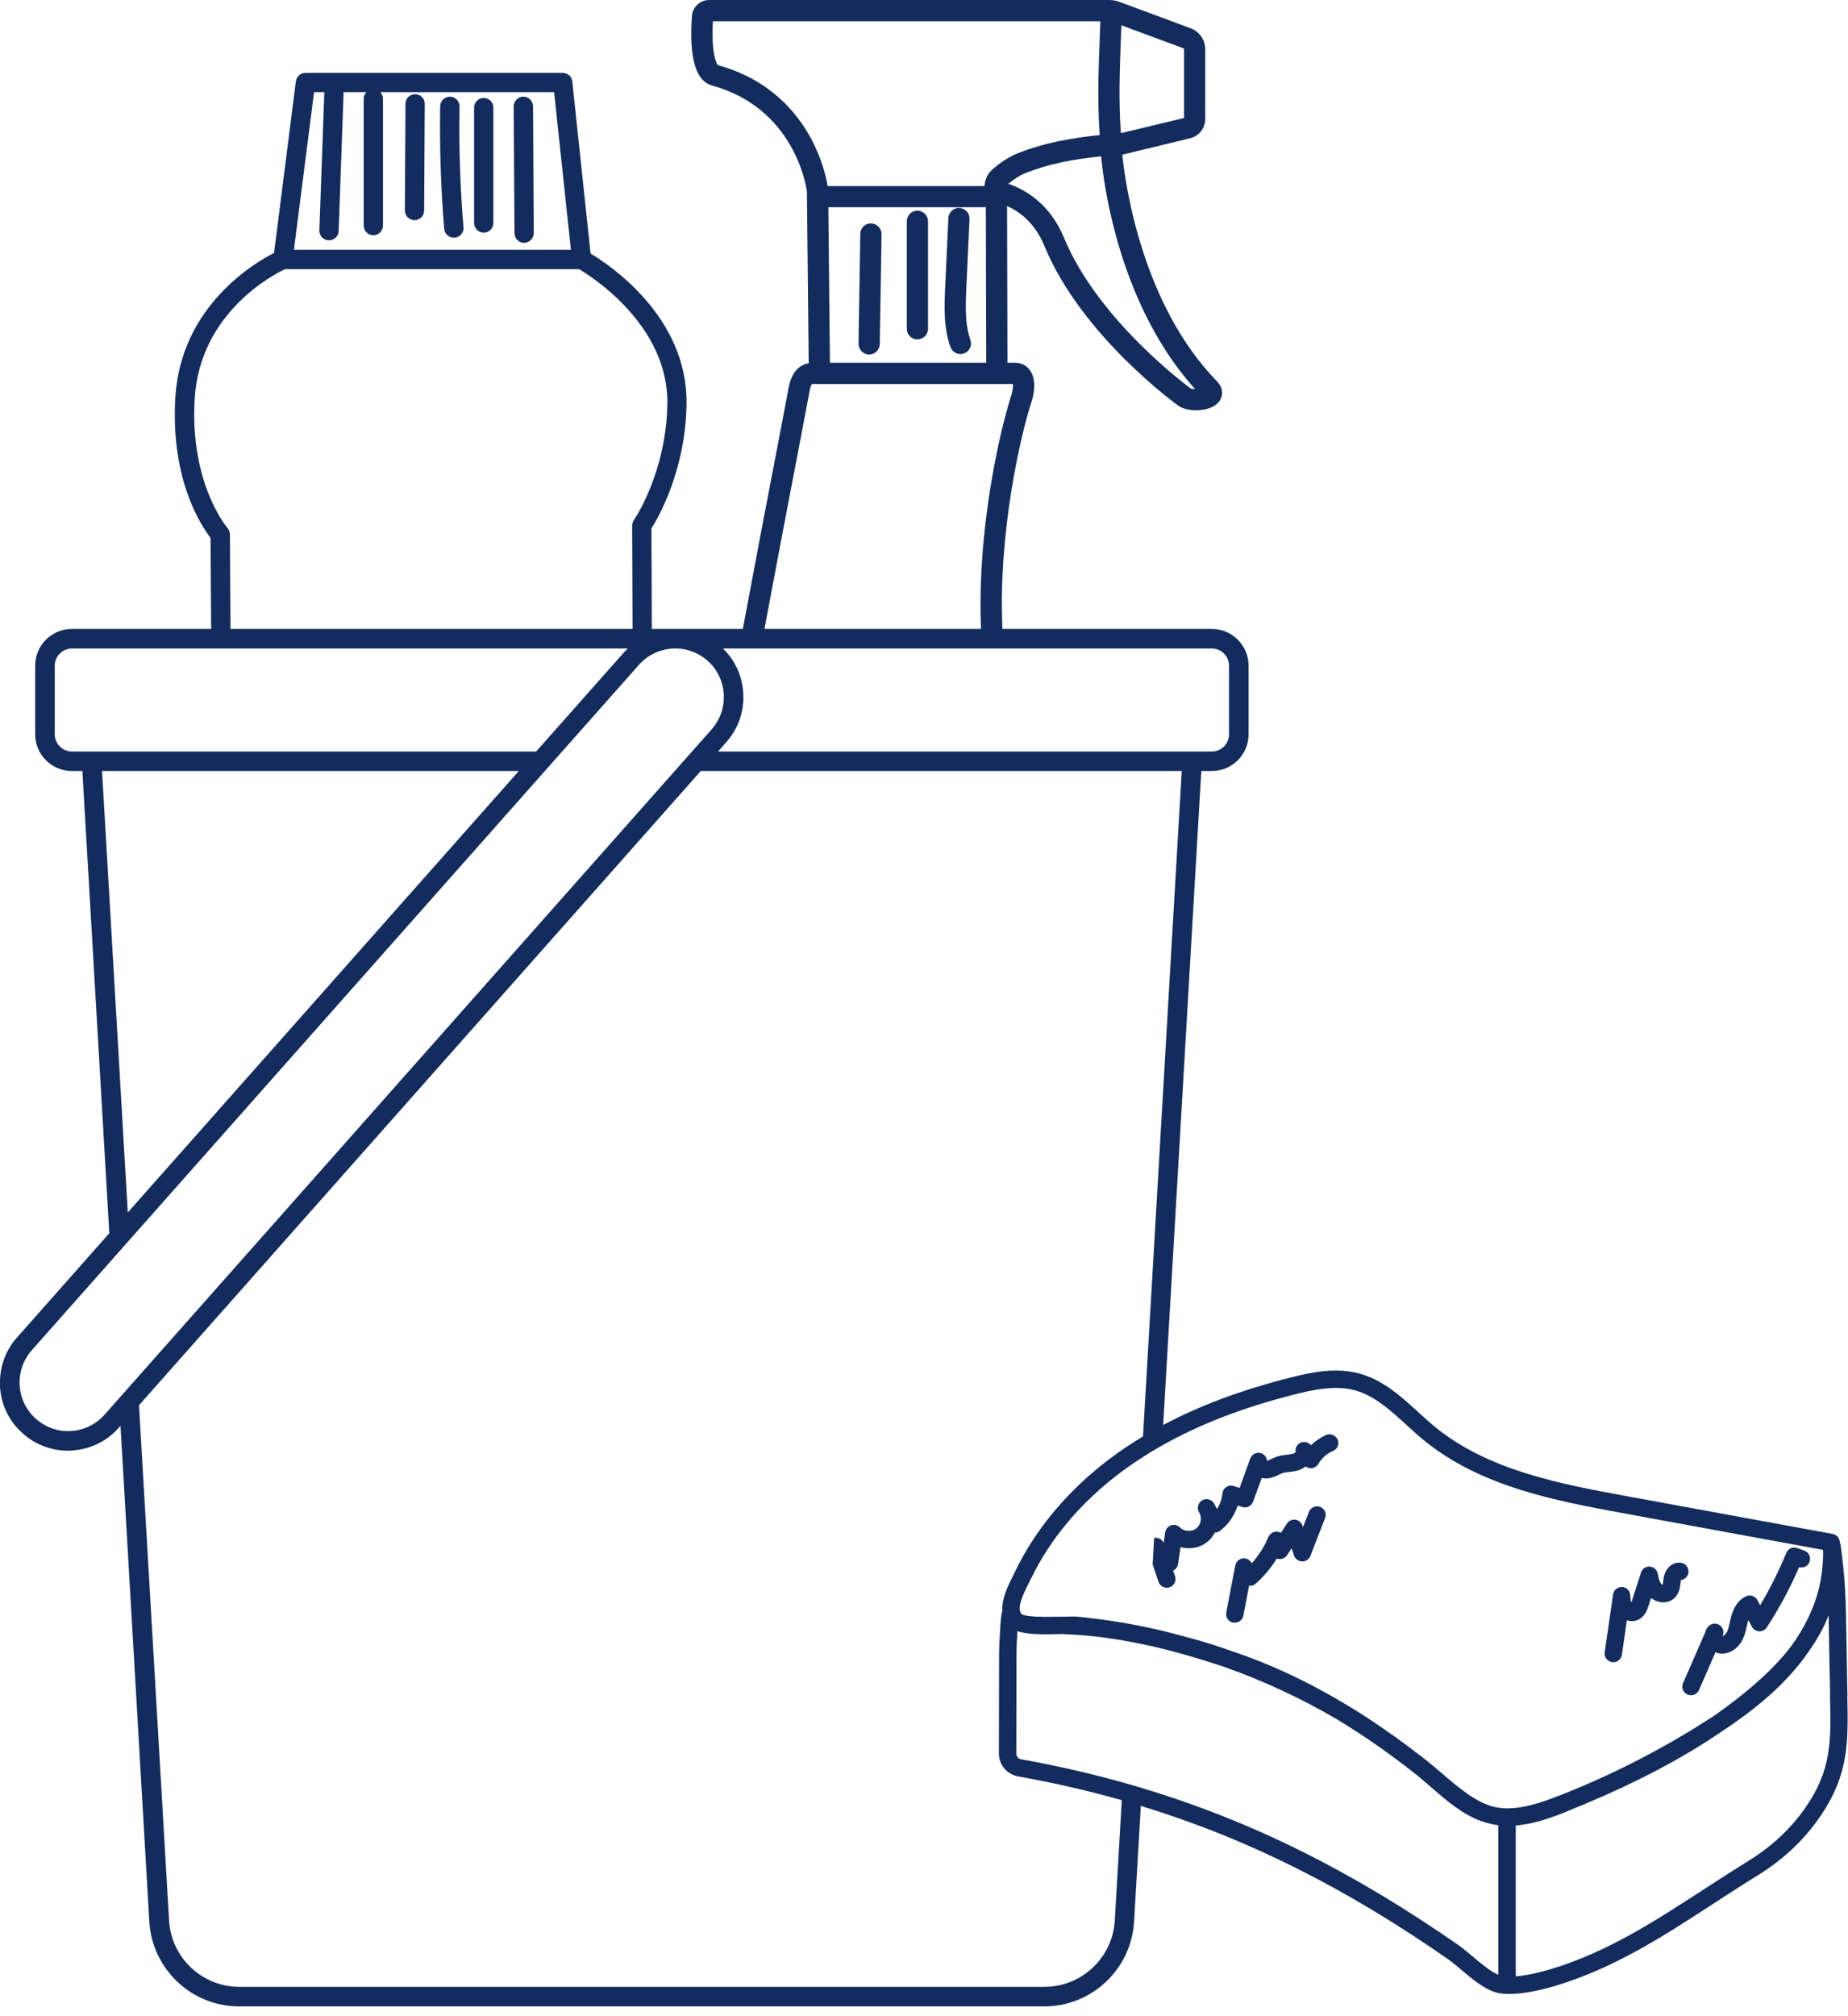<svg width="188" height="205" viewBox="0 0 188 205" fill="none" xmlns="http://www.w3.org/2000/svg">
<path d="M187.95 172.49L187.93 171.8C187.9 169.94 187.87 168.43 187.85 167.17C187.77 162.08 187.75 161.02 187.25 157.08C187.23 157 187.2 156.9 187.17 156.82C187.17 156.81 187.16 156.81 187.16 156.8V156.75C187.12 156.36 186.83 156.05 186.44 155.98L165.4 152.12C158.83 150.91 151.4 149.55 145.93 145.05C145.36 144.58 144.8 144.07 144.25 143.56C142.5 141.97 140.69 140.32 138.3 139.67C135.88 139.01 133.38 139.54 131.23 140.09C126.32 141.33 122.05 142.92 118.33 144.9L122.21 78.4H123.28C125.34 78.4 127.02 76.73 127.02 74.67V67.69C127.02 65.63 125.34 63.95 123.28 63.95H101.98C101.52 54.11 103.88 44.09 104.9 40.98C105.12 40.33 105.54 38.69 104.77 37.64C104.42 37.16 103.9 36.89 103.29 36.89H102.49L102.45 20.95C103.59 21.45 105.24 22.56 106.24 24.99C110.02 34.17 119.77 41.18 119.87 41.25C120.29 41.55 120.95 41.72 121.68 41.72C122.67 41.72 123.53 41.41 123.97 40.9C124.41 40.38 124.53 39.52 123.8 38.77C116.2 30.97 114.49 18.84 114.17 15.73L121.11 14.05C121.99 13.82 122.61 13.02 122.61 12.11V4.99C122.61 4.06 122.02 3.21 121.14 2.88L113.83 0.17C113.51 0.06 113.18 0 112.85 0H72.15C71.22 0 70.45 0.72 70.39 1.64C70.1 5.93 70.77 8.23 72.45 8.7C80.8 11 82.02 18.91 82.09 19.48L82.27 36.93C80.59 37.25 80.3 38.96 80.14 39.89L80.09 40.17C79.94 40.95 79.71 42.17 79.41 43.74C78.04 50.81 76.77 57.54 75.57 63.95H66.31L66.27 53.74C66.94 52.68 69.75 47.85 69.84 41.08C69.97 32.2 61.97 26.91 60.08 25.78L58.22 8.28C58.17 7.78 57.75 7.41 57.24 7.41H31.08C30.58 7.41 30.17 7.77 30.1 8.26L27.88 25.72C26.06 26.64 18.43 31.02 17.84 40.36C17.33 48.64 20.38 53.35 21.42 54.69L21.48 63.95H7.32C5.25 63.95 3.58 65.63 3.58 67.69V74.67C3.58 76.73 5.25 78.4 7.32 78.4H8.38L11.12 125.4L1.74 135.99C0.6 137.26 0 138.88 0 140.58C0 140.72 0 140.86 0 141C0.11 142.85 0.93 144.54 2.32 145.76C3.59 146.89 5.21 147.51 6.9 147.51C7.04 147.51 7.19 147.51 7.33 147.49C9.17 147.38 10.87 146.56 12.09 145.17L12.26 144.99L15.19 195.4C15.48 200.23 19.49 204.02 24.33 204.02H106.23C111.07 204.02 115.09 200.23 115.37 195.4L116.06 183.63C126.87 186.93 136.9 191.96 147.4 199.28C147.75 199.53 148.18 199.89 148.64 200.28C149.83 201.29 151.19 202.43 152.49 202.67C152.68 202.71 152.9 202.73 153.17 202.74C153.19 202.74 153.22 202.75 153.24 202.75H153.41C153.41 202.75 153.51 202.75 153.57 202.75C155.25 202.75 157.19 202.24 158.2 201.94C164.22 200.13 169.16 196.92 174.39 193.52L174.45 193.48C175.88 192.55 177.36 191.59 178.85 190.67C181.38 189.11 183.48 187.14 185.09 184.82C188.1 180.5 188.03 177.14 187.93 172.48L187.95 172.49ZM102.85 40.3C102.12 42.54 100.57 48.69 99.98 55.96C99.75 58.79 99.7 61.45 99.8 63.95H77.77C78.94 57.66 80.2 51.07 81.53 44.15L82.27 40.25C82.37 39.65 82.49 39.09 82.62 39.05H103.05C103.07 39.27 103.04 39.73 102.85 40.3ZM100.33 36.89H84.43L84.27 21.07H100.29L100.33 36.89ZM111.88 3.81C111.75 7.18 111.63 10.36 111.88 13.73C109.2 14.03 106.34 14.44 103.33 15.67C102.55 15.99 101.49 16.74 100.9 17.28C100.46 17.69 100.21 18.23 100.15 18.92H84.19C84.13 18.51 83.99 17.82 83.72 16.96C83.45 16.11 83.05 15.08 82.46 14C81.06 11.43 78.29 8.07 73.05 6.63C72.89 6.52 72.34 5.43 72.52 2.16H111.94C111.92 2.71 111.9 3.26 111.88 3.81ZM112.02 15.89C112.15 17.31 112.53 20.31 113.52 23.94C114.72 28.37 117.08 34.6 121.58 39.56C121.36 39.55 121.18 39.53 121.12 39.49C121.02 39.42 111.72 32.62 108.24 24.17C106.74 20.55 104.07 19.19 102.57 18.69C103.03 18.31 103.72 17.85 104.15 17.67C106.64 16.66 109.03 16.22 112.02 15.89ZM114.03 3.88L114.08 2.57L120.39 4.91C120.39 4.91 120.45 4.95 120.45 4.99V12L114.03 13.54C113.79 10.28 113.91 7.17 114.03 3.88ZM116.06 181.78C116.06 181.78 115.98 181.75 115.94 181.74C115.45 181.6 114.96 181.45 114.47 181.32C114.43 181.3 114.39 181.29 114.35 181.28C114.31 181.27 114.27 181.26 114.23 181.25C110.87 180.31 107.44 179.53 103.88 178.89C103.59 178.84 103.39 178.6 103.39 178.31L103.41 168.05C103.41 167.66 103.45 166.72 103.5 165.87C104.65 166.23 106.24 166.19 107.42 166.17C107.73 166.16 108 166.15 108.18 166.16C109.97 166.23 111.7 166.4 113.48 166.68C114.01 166.76 114.54 166.86 115.06 166.96C115.1 166.96 115.14 166.96 115.18 166.98C115.18 166.98 115.27 166.99 115.31 167.01C115.39 167.02 115.46 167.03 115.54 167.05C115.96 167.13 116.37 167.21 116.78 167.31C116.82 167.31 116.86 167.32 116.91 167.34C116.94 167.34 116.98 167.34 117.02 167.36C117.2 167.39 117.38 167.44 117.57 167.48C119.65 167.97 121.88 168.61 124.38 169.44L124.46 169.47C124.46 169.47 124.51 169.49 124.53 169.49C128.51 170.9 132.37 172.69 136 174.82C138.65 176.42 141.28 178.24 144.03 180.41L144.05 180.43C144.17 180.53 144.3 180.62 144.42 180.73C144.49 180.79 144.56 180.84 144.63 180.91C144.83 181.07 145.03 181.25 145.23 181.42L145.65 181.78C147.2 183.13 148.79 184.51 150.75 185.2C150.89 185.24 151.03 185.29 151.18 185.34C151.32 185.38 151.47 185.42 151.62 185.45C151.63 185.46 151.64 185.46 151.65 185.46C151.78 185.49 151.93 185.52 152.09 185.55H152.11C152.21 185.56 152.32 185.58 152.43 185.59V200.8C151.63 200.48 150.62 199.62 149.8 198.93C149.31 198.52 148.85 198.13 148.43 197.83C137.63 190.31 127.33 185.16 116.18 181.82C116.14 181.8 116.1 181.79 116.06 181.78ZM106.25 202.03H24.35C20.56 202.03 17.42 199.07 17.2 195.28L14.14 142.89L71.29 78.4H120.22L116.28 146.06C115.12 146.76 114.01 147.5 112.96 148.29C108.71 151.47 105.35 155.46 103.26 159.81C103.2 159.94 103.13 160.09 103.05 160.25C102.58 161.18 101.88 162.56 101.97 163.81V163.83C101.84 164.21 101.8 164.81 101.74 165.77C101.69 166.64 101.64 167.66 101.64 168.05L101.62 178.31C101.62 179.45 102.44 180.43 103.57 180.63C107.2 181.28 110.7 182.08 114.12 183.05L113.41 195.28C113.19 199.07 110.04 202.03 106.25 202.03ZM137.83 141.37C139.81 141.91 141.39 143.35 143.06 144.87C143.62 145.38 144.2 145.92 144.8 146.41C150.63 151.2 158.31 152.61 165.08 153.86L185.46 157.6C185.47 157.78 185.47 157.95 185.47 158.13C185.44 159.33 185.3 160.42 185.06 161.46C184.56 163.48 183.6 165.49 182.28 167.3H182.29C181.01 169 179.29 170.7 177.02 172.5C176.14 173.2 175.19 173.9 174.19 174.59C173.68 174.92 173.15 175.25 172.58 175.61C169.33 177.62 165.92 179.43 162.42 181C161.77 181.29 161.1 181.57 160.42 181.86L159.89 182.08C159.39 182.28 158.88 182.49 158.37 182.68C156.85 183.27 155.08 183.88 153.36 183.88H153.11C153.03 183.87 152.95 183.87 152.87 183.86H152.8C152.68 183.84 152.56 183.83 152.42 183.81H152.36L152.33 183.79C152.23 183.78 152.13 183.76 152 183.73C150.14 183.28 148.39 181.78 146.69 180.32C146.16 179.87 145.66 179.44 145.14 179.03C144.82 178.77 144.49 178.52 144.17 178.28C143.85 178.03 143.53 177.79 143.22 177.56C142.78 177.23 142.34 176.91 141.91 176.6C141.54 176.34 141.16 176.07 140.78 175.81C140.1 175.33 139.42 174.88 138.74 174.44C138.38 174.21 138.02 173.98 137.66 173.76L137.38 173.59C137.23 173.5 137.08 173.41 136.93 173.32C133.03 170.97 129.13 169.16 125.02 167.79L124.95 167.77C124.35 167.56 123.79 167.37 123.26 167.2C122.48 166.95 121.68 166.72 120.87 166.51C120.45 166.39 120.03 166.28 119.61 166.17C119.05 166.02 118.51 165.89 117.98 165.76C117.7 165.69 117.41 165.63 117.13 165.57C117.09 165.56 117.05 165.55 117.01 165.54C116.97 165.53 116.93 165.52 116.88 165.52C116.39 165.41 115.9 165.31 115.41 165.22C115.37 165.21 115.33 165.2 115.29 165.2C115.25 165.2 115.2 165.18 115.16 165.17C114.79 165.11 114.43 165.04 114.06 164.98L113.88 164.95L113.75 164.93C112.39 164.71 111.06 164.53 109.8 164.41C109.45 164.37 108.89 164.37 108.23 164.39H108.18C107.97 164.39 107.7 164.39 107.37 164.4C105.81 164.44 104.71 164.38 104.11 164.22C104.05 164.2 104 164.17 103.97 164.15C103.32 163.63 104.17 161.95 104.62 161.05L104.64 161.01C104.72 160.85 104.79 160.71 104.86 160.58C106.82 156.48 109.99 152.72 114.02 149.71C114.7 149.2 115.41 148.71 116.15 148.24C116.19 148.2 116.23 148.18 116.28 148.15C116.32 148.12 116.36 148.09 116.41 148.07C116.91 147.74 117.43 147.43 117.96 147.13C118 147.1 118.05 147.08 118.09 147.06C118.13 147.03 118.17 147.01 118.21 146.99C122.02 144.83 126.47 143.12 131.66 141.8C133.6 141.31 135.83 140.83 137.83 141.37ZM154.2 200.96V185.62C156.45 185.45 158.63 184.53 160.57 183.71L161.11 183.49C166.65 181.17 171.25 178.74 175.16 176.06C178.73 173.71 181.3 171.46 183.25 168.96C183.49 168.65 183.74 168.31 184 167.93C184.02 167.9 184.04 167.88 184.06 167.85C184.89 166.67 185.54 165.49 186.03 164.25C186.05 165.07 186.06 166.02 186.08 167.16V167.28C186.11 168.52 186.13 170.01 186.17 171.84V172.53C186.28 177.01 186.34 179.97 183.66 183.82C182.19 185.94 180.26 187.74 177.94 189.18C176.42 190.12 174.92 191.09 173.44 192.05C168.32 195.37 163.49 198.52 157.71 200.25C156.46 200.62 155.19 200.89 154.2 200.96ZM52.78 78.4L13 123.29L10.38 78.4H52.78ZM5.57 67.69C5.57 66.73 6.36 65.94 7.33 65.94H63.88C63.75 66.05 63.63 66.16 63.52 66.29L54.54 76.42H7.33C6.36 76.42 5.57 75.63 5.57 74.67V67.69ZM28.99 27.37H58.92C60.14 28.1 68 33.05 67.89 41.05C67.79 47.98 64.62 52.69 64.49 52.88C64.37 53.05 64.31 53.25 64.31 53.45L64.35 63.95H23.45L23.39 54.33C23.39 54.1 23.3 53.87 23.14 53.69C23.1 53.64 19.27 49.16 19.81 40.49C20.36 31.75 27.87 27.9 28.99 27.37ZM65 67.6C65.88 66.62 67.09 66.03 68.4 65.95C68.51 65.94 68.61 65.94 68.72 65.94C69.92 65.94 71.07 66.38 71.98 67.18C72.97 68.06 73.55 69.27 73.63 70.58C73.71 71.9 73.27 73.17 72.4 74.16L10.63 143.86C9.75 144.84 8.55 145.43 7.23 145.51C5.92 145.6 4.65 145.15 3.66 144.28C2.67 143.4 2.08 142.2 2 140.88C1.92 139.56 2.36 138.29 3.23 137.3L65 67.6ZM125.03 74.67C125.03 75.63 124.25 76.42 123.28 76.42H73.05L73.88 75.47C75.11 74.09 75.73 72.31 75.61 70.46C75.51 68.74 74.78 67.14 73.55 65.94H123.28C124.25 65.94 125.03 66.73 125.03 67.69V74.67ZM32.99 9.49L32.49 23.42C32.48 23.68 32.57 23.93 32.75 24.13C32.93 24.32 33.17 24.43 33.47 24.44C34 24.44 34.43 24.02 34.45 23.49L34.95 9.56C34.95 9.5 34.95 9.43 34.94 9.37H37.27C37.1 9.55 37 9.79 37 10.05V22.94C37 23.48 37.44 23.92 37.98 23.92C38.52 23.92 38.96 23.48 38.96 22.94V10.05C38.96 9.79 38.86 9.55 38.69 9.37H56.37L58.08 25.4H29.9L31.95 9.37H33.01C33.01 9.37 32.99 9.45 32.99 9.49Z" fill="#132C5D"/>
<path d="M134.3 153.23C134.08 153.15 133.84 153.15 133.63 153.25C133.41 153.34 133.24 153.52 133.16 153.74L132.55 155.29L132.5 155.13C132.39 154.81 132.11 154.57 131.77 154.53C131.43 154.49 131.1 154.64 130.92 154.93L130.31 155.87C130.31 155.87 130.28 155.85 130.27 155.84C129.86 155.63 129.35 155.77 129.11 156.16C129.05 156.26 128.99 156.37 128.96 156.47C128.55 157.38 128.01 158.21 127.34 158.96L127.3 158.89C127.11 158.57 126.75 158.41 126.39 158.47C126.03 158.53 125.74 158.82 125.67 159.17L124.75 163.96C124.66 164.44 124.97 164.91 125.45 165C125.51 165 125.56 165 125.62 165C126.04 165 126.41 164.7 126.49 164.29L127.07 161.25C127.32 161.28 127.57 161.2 127.75 161.03C128.58 160.29 129.3 159.44 129.89 158.48C130.27 158.63 130.72 158.48 130.94 158.13L131.4 157.43L131.64 158.16C131.76 158.52 132.09 158.76 132.46 158.77C132.83 158.79 133.17 158.56 133.31 158.21L134.8 154.37C134.89 154.15 134.89 153.91 134.79 153.69C134.7 153.48 134.52 153.31 134.3 153.22V153.23Z" fill="#132C5D"/>
<path d="M164 169.01C164 169.01 164.08 169.02 164.12 169.02C164.56 169.02 164.94 168.69 165 168.26L165.5 164.76C165.88 164.89 166.29 164.87 166.64 164.71C167.35 164.39 167.59 163.66 167.7 163.31L167.96 162.49C168.31 162.76 168.75 162.92 169.18 162.93H169.2C169.67 162.93 170.11 162.75 170.41 162.43C170.85 161.97 170.91 161.4 170.96 160.98C170.96 160.9 170.97 160.82 170.98 160.75C170.99 160.72 171 160.69 171 160.67C171.38 160.62 171.69 160.34 171.76 159.95C171.85 159.48 171.54 159.01 171.06 158.92C170.69 158.85 170.31 158.94 170 159.16C169.6 159.44 169.32 159.93 169.24 160.48C169.22 160.59 169.21 160.69 169.2 160.8C169.19 160.87 169.17 161.06 169.16 161.15C169.11 161.14 169.05 161.11 169.01 161.06C168.82 160.86 168.74 160.48 168.65 160.02C168.57 159.62 168.24 159.32 167.83 159.3C167.42 159.26 167.06 159.53 166.94 159.91L166.02 162.77C165.99 162.84 165.97 162.9 165.95 162.95C165.88 162.76 165.86 162.46 165.85 162.22C165.83 161.76 165.47 161.39 165.01 161.37C164.56 161.37 164.16 161.68 164.1 162.13L163.25 168.01C163.21 168.24 163.27 168.47 163.41 168.66C163.56 168.85 163.76 168.97 164 169.01Z" fill="#132C5D"/>
<path d="M171.67 172.31C171.79 172.36 171.91 172.38 172.03 172.38C172.38 172.38 172.7 172.18 172.84 171.85L174.52 168.01C174.7 168.09 174.88 168.13 175.08 168.14C175.98 168.2 176.85 167.61 177.31 166.65C177.52 166.2 177.62 165.75 177.71 165.32C177.75 165.14 177.79 164.96 177.84 164.78C177.85 164.76 177.85 164.74 177.86 164.73L178.22 165.41C178.37 165.68 178.65 165.86 178.96 165.88H179C179.3 165.88 179.58 165.73 179.74 165.48C181 163.54 182.11 161.49 183.02 159.36C183.46 159.49 183.93 159.25 184.09 158.81C184.17 158.59 184.16 158.35 184.06 158.14C183.96 157.92 183.79 157.76 183.56 157.68L182.84 157.42C182.39 157.25 181.9 157.47 181.72 157.91C180.97 159.74 180.08 161.53 179.06 163.23L178.78 162.7C178.55 162.28 178.05 162.12 177.62 162.32C176.92 162.65 176.41 163.33 176.14 164.3C176.08 164.51 176.03 164.73 175.98 164.95C175.91 165.29 175.84 165.62 175.71 165.9C175.58 166.16 175.37 166.35 175.23 166.37L175.25 166.34C175.43 165.94 175.28 165.46 174.91 165.23C174.54 165 174.06 165.07 173.77 165.41C173.61 165.59 173.5 165.81 173.46 166.02L171.22 171.15C171.02 171.59 171.23 172.12 171.67 172.31Z" fill="#132C5D"/>
<path d="M117.55 156.36C117.55 156.36 117.46 156.36 117.42 156.38V156.5L117.4 156.63L117.3 158.43L117.28 158.75L117.26 159.08L117.37 159.41L117.47 159.71L117.86 160.85C117.99 161.21 118.32 161.45 118.7 161.45C118.8 161.45 118.9 161.43 118.99 161.4C119.21 161.33 119.39 161.17 119.49 160.95C119.6 160.74 119.61 160.5 119.54 160.28L119.34 159.71C119.34 159.71 119.39 159.68 119.42 159.67C119.65 159.53 119.81 159.3 119.85 159.03L120.1 157.32C121.04 157.58 122.06 157.39 122.79 156.81C123.12 156.56 123.39 156.22 123.59 155.84C123.78 155.84 123.98 155.77 124.13 155.65C124.96 155.02 125.59 154.11 125.91 153.09L126.39 153.24C126.84 153.38 127.32 153.14 127.48 152.69L128.36 150.28C128.56 150.33 128.76 150.35 128.96 150.33C129.41 150.28 129.77 150.11 130.09 149.96C130.23 149.89 130.37 149.82 130.49 149.78C130.67 149.73 130.89 149.7 131.13 149.68C131.39 149.65 131.72 149.61 132.05 149.52C132.32 149.43 132.59 149.3 132.82 149.12C132.99 149.24 133.2 149.31 133.41 149.29C133.71 149.27 133.97 149.11 134.12 148.85C134.46 148.27 134.99 147.8 135.61 147.54C136.06 147.35 136.27 146.83 136.08 146.38C135.98 146.17 135.81 146 135.59 145.91C135.49 145.87 135.37 145.84 135.25 145.84C135.14 145.84 135.03 145.87 134.92 145.91C134.35 146.16 133.81 146.52 133.37 146.96C133.11 146.64 132.66 146.54 132.3 146.71C131.94 146.88 131.74 147.26 131.81 147.65C131.77 147.7 131.67 147.78 131.54 147.82C131.37 147.87 131.16 147.89 130.94 147.92C130.64 147.95 130.3 147.99 129.95 148.1C129.71 148.18 129.51 148.28 129.31 148.37C129.15 148.45 129.01 148.51 128.9 148.55C128.88 148.22 128.67 147.92 128.35 147.79C127.9 147.61 127.4 147.82 127.21 148.26C127.19 148.3 127.17 148.35 127.16 148.39L126.11 151.3L125.5 151.11C125.24 151.02 124.97 151.06 124.74 151.22C124.52 151.37 124.38 151.61 124.36 151.87C124.31 152.42 124.11 152.97 123.8 153.44L123.67 153.19C123.62 153.07 123.56 152.96 123.5 152.86C123.24 152.45 122.72 152.32 122.31 152.55C121.89 152.79 121.74 153.31 121.96 153.73L122.07 153.94C122.28 154.45 122.12 155.1 121.7 155.42C121.23 155.79 120.46 155.74 120.04 155.32C119.8 155.08 119.45 154.99 119.14 155.1C118.82 155.2 118.59 155.48 118.54 155.81L118.38 156.9C118.25 156.6 117.98 156.4 117.66 156.38C117.62 156.36 117.59 156.36 117.55 156.36Z" fill="#132C5D"/>
<path d="M97.7 36C97.82 36 97.94 35.98 98.06 35.94C98.33 35.85 98.55 35.65 98.68 35.39C98.8 35.13 98.82 34.84 98.72 34.57C98.14 32.91 98.23 31.02 98.31 29.2L98.63 22.27C98.66 21.68 98.2 21.17 97.61 21.15C97.32 21.12 97.04 21.23 96.83 21.43C96.62 21.62 96.49 21.89 96.48 22.17L96.16 29.1C96.07 31.03 95.96 33.22 96.69 35.28C96.84 35.71 97.25 36 97.7 36Z" fill="#132C5D"/>
<path d="M93.33 34.51C93.92 34.51 94.41 34.03 94.41 33.44V22.5C94.41 21.91 93.92 21.42 93.33 21.42C92.74 21.42 92.25 21.91 92.25 22.5V33.44C92.25 34.03 92.73 34.51 93.33 34.51Z" fill="#132C5D"/>
<path d="M88.41 36.05H88.42C89.01 36.05 89.49 35.57 89.5 34.99L89.68 23.81C89.68 23.53 89.57 23.25 89.37 23.05C89.17 22.84 88.9 22.72 88.62 22.72C88.01 22.68 87.53 23.19 87.52 23.78L87.34 34.95C87.34 35.24 87.45 35.51 87.65 35.72C87.85 35.93 88.12 36.05 88.41 36.05Z" fill="#132C5D"/>
<path d="M42.17 22.39C42.71 22.39 43.151 21.95 43.151 21.41L43.21 10.56C43.22 10.02 42.78 9.58 42.24 9.58H42.23C41.69 9.58 41.251 10.01 41.251 10.55L41.19 21.4C41.19 21.66 41.29 21.91 41.48 22.1C41.66 22.28 41.91 22.39 42.17 22.39Z" fill="#132C5D"/>
<path d="M46.17 24.17H46.25C46.51 24.15 46.75 24.03 46.92 23.83C47.09 23.63 47.17 23.37 47.15 23.11C46.87 19.75 46.73 16.35 46.73 12.97C46.73 12.25 46.74 11.54 46.75 10.83C46.75 10.57 46.65 10.32 46.47 10.13C46.29 9.94 46.04 9.84 45.79 9.83C45.53 9.83 45.28 9.92 45.09 10.1C44.9 10.28 44.79 10.53 44.78 10.8C44.71 14.94 44.85 19.14 45.19 23.27C45.23 23.78 45.66 24.17 46.17 24.17Z" fill="#132C5D"/>
<path d="M49.211 23.66C49.751 23.66 50.191 23.22 50.191 22.68V10.94C50.191 10.4 49.751 9.96 49.211 9.96C48.67 9.96 48.23 10.4 48.23 10.94V22.68C48.23 23.22 48.67 23.66 49.211 23.66Z" fill="#132C5D"/>
<path d="M53.32 24.69C53.86 24.68 54.3 24.24 54.3 23.7L54.23 10.81C54.22 10.27 53.78 9.83 53.25 9.83H53.24C52.7 9.83 52.26 10.28 52.26 10.82L52.34 23.71C52.34 24.25 52.78 24.69 53.32 24.69Z" fill="#132C5D"/>
</svg>
